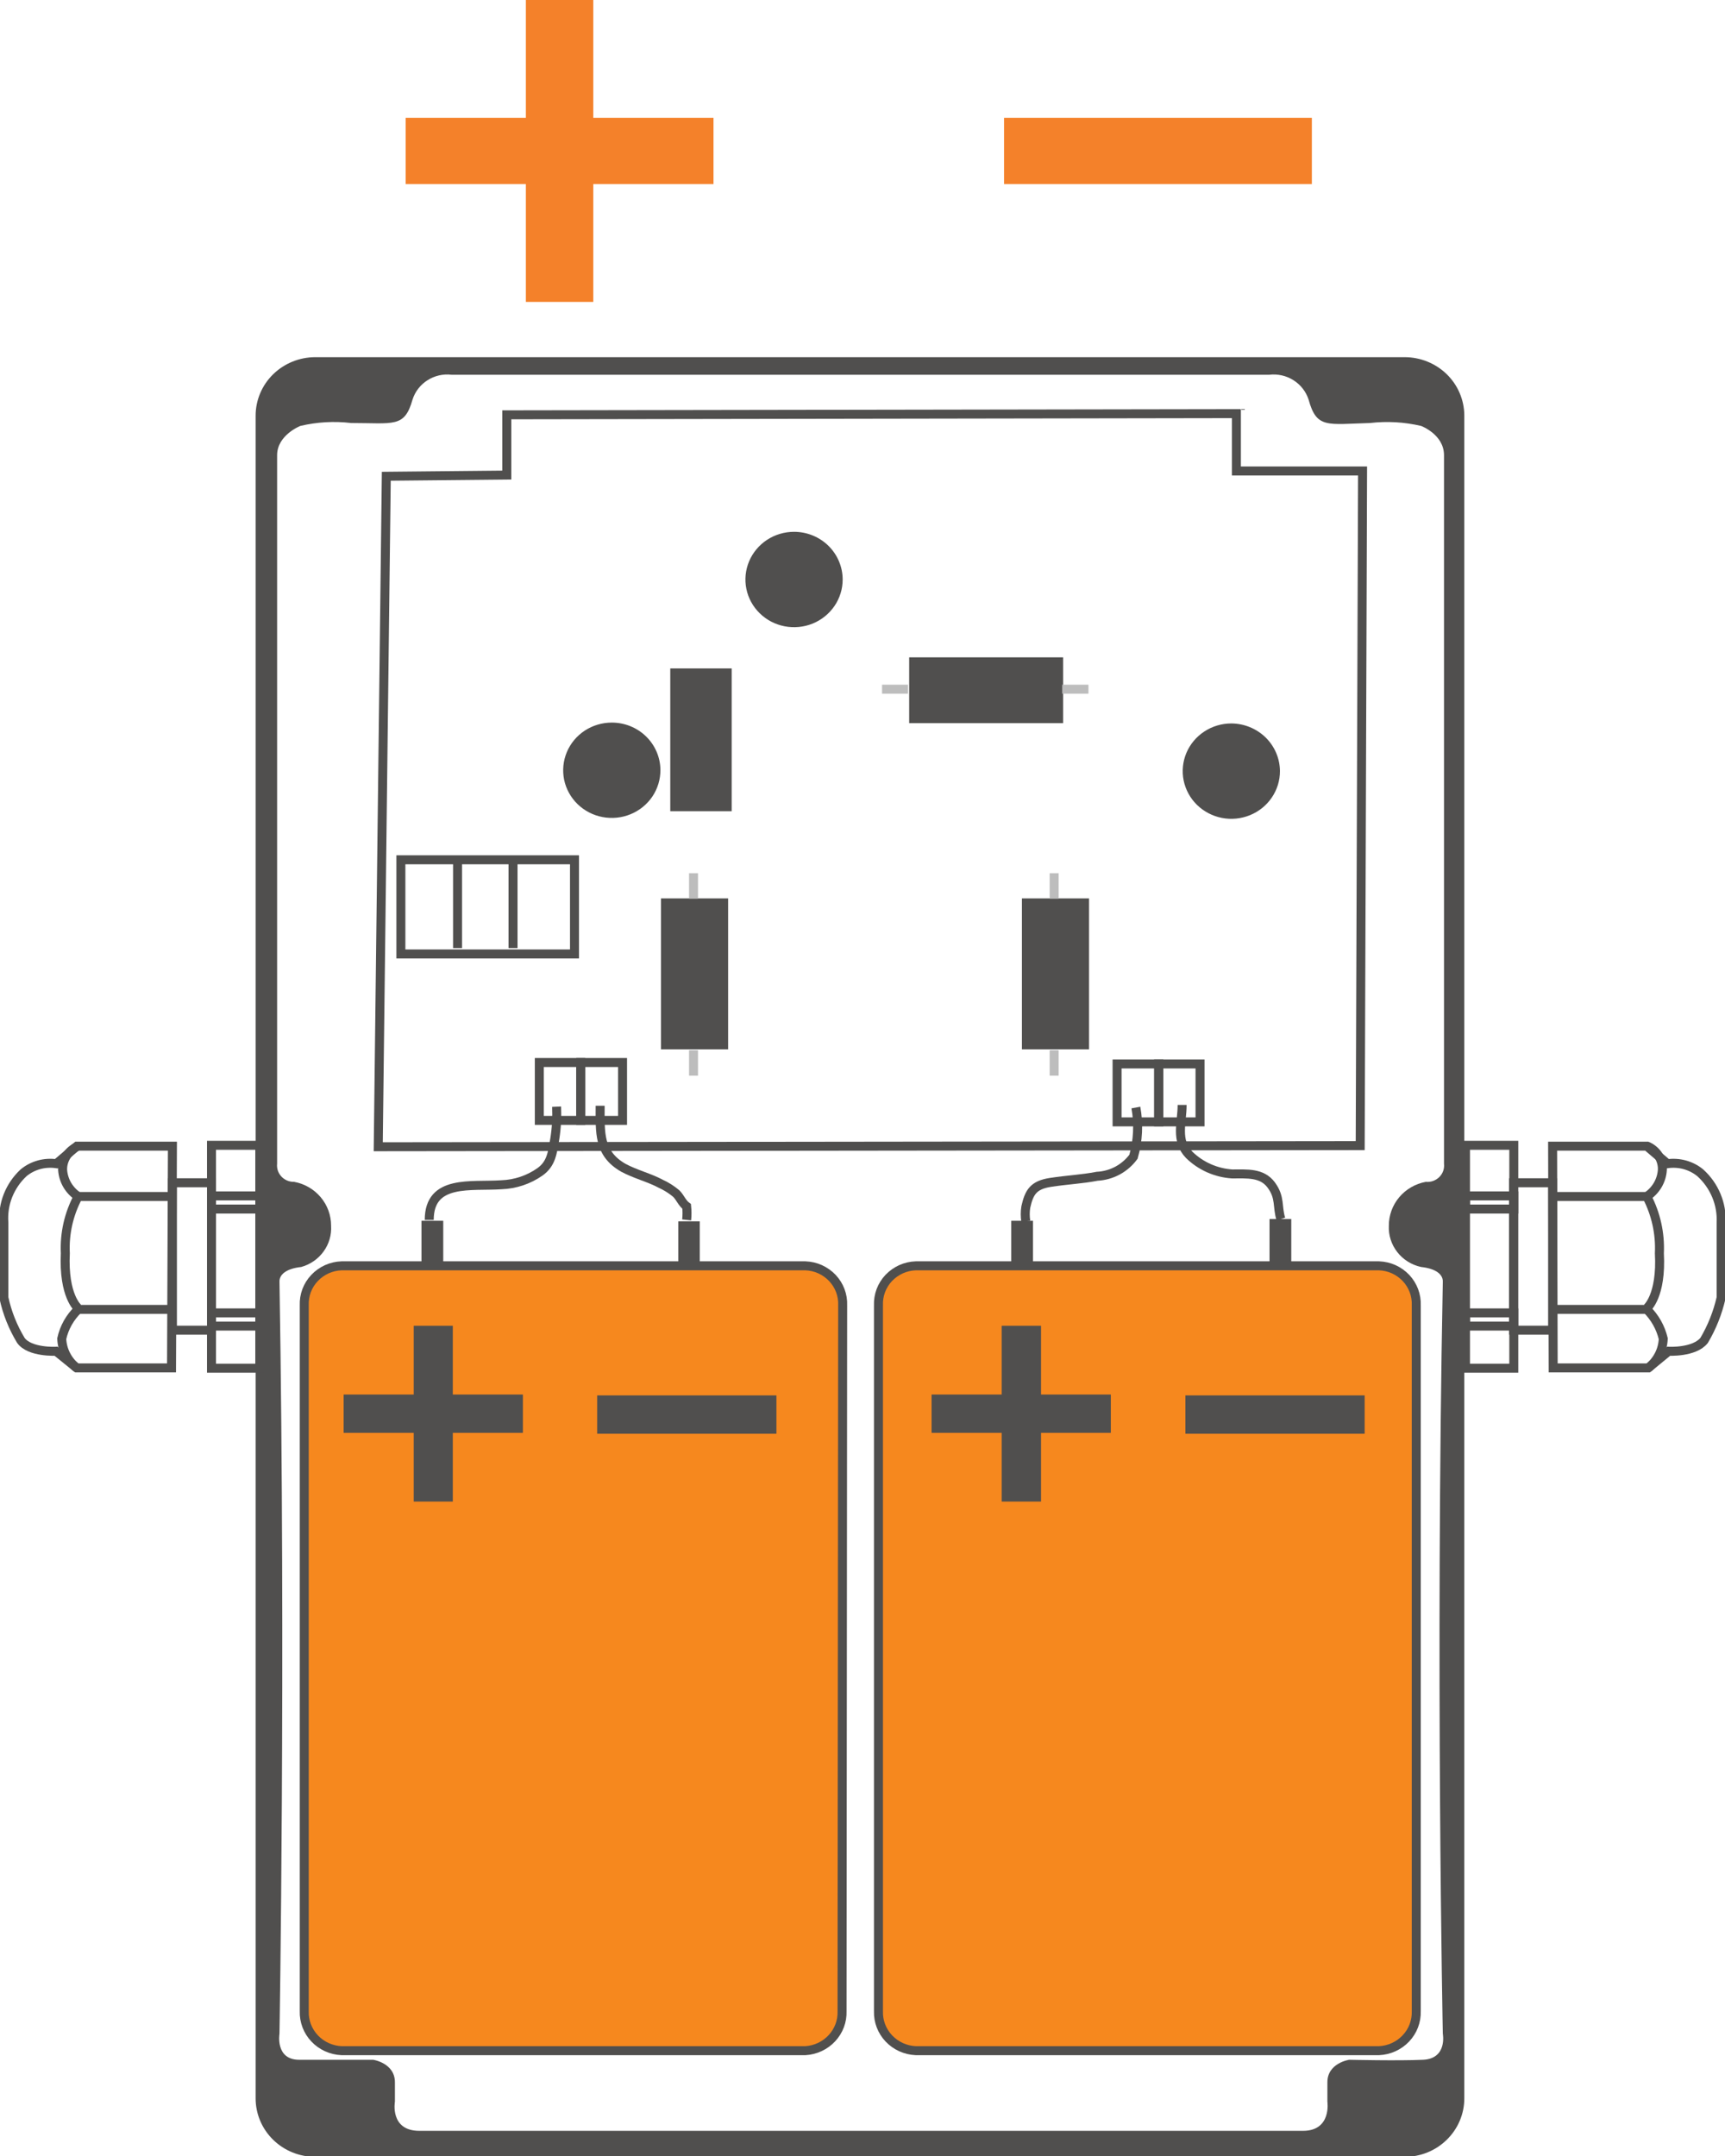 <svg width="48" height="60" viewBox="0 0 48 60" fill="none" xmlns="http://www.w3.org/2000/svg">
<g clip-path="url(#clip0)">
<path d="M39.086 9.94H8.773C8.333 9.94 7.911 10.112 7.599 10.417C7.288 10.722 7.113 11.137 7.113 11.568V58.396C7.113 58.828 7.288 59.242 7.599 59.547C7.911 59.853 8.333 60.024 8.773 60.024H39.086C39.526 60.024 39.948 59.853 40.259 59.547C40.571 59.242 40.746 58.828 40.746 58.396V11.552C40.741 11.123 40.565 10.713 40.254 10.411C39.943 10.11 39.523 9.94 39.086 9.94V9.94ZM39.675 32.89C39.385 32.943 39.123 33.095 38.935 33.318C38.747 33.541 38.645 33.822 38.646 34.111C38.633 34.375 38.717 34.635 38.881 34.845C39.045 35.055 39.279 35.202 39.542 35.259C39.99 35.308 40.148 35.487 40.148 35.658C39.941 46.306 40.148 56.597 40.148 56.597C40.148 56.597 40.281 57.289 39.6 57.322C38.92 57.354 37.542 57.322 37.542 57.322C37.542 57.322 36.936 57.411 36.936 57.948V58.486C36.936 58.486 37.06 59.3 36.255 59.3C35.865 59.3 29.947 59.3 24.029 59.3H23.896C17.986 59.3 12.069 59.3 11.67 59.3C10.84 59.3 10.989 58.486 10.989 58.486V57.948C10.989 57.411 10.384 57.322 10.384 57.322C10.384 57.322 8.997 57.322 8.325 57.322C7.653 57.322 7.777 56.597 7.777 56.597C7.777 56.597 7.952 46.306 7.777 35.658C7.777 35.487 7.935 35.308 8.383 35.259C8.634 35.189 8.853 35.037 9.004 34.828C9.155 34.62 9.229 34.367 9.213 34.111C9.214 33.822 9.112 33.541 8.924 33.318C8.736 33.095 8.474 32.943 8.184 32.89C8.118 32.892 8.052 32.879 7.991 32.854C7.93 32.828 7.876 32.791 7.831 32.743C7.786 32.695 7.752 32.638 7.731 32.577C7.711 32.515 7.704 32.45 7.711 32.385C7.711 22.25 7.711 12.936 7.711 12.668C7.711 12.106 8.358 11.853 8.358 11.853C8.82 11.744 9.298 11.716 9.769 11.772C10.965 11.772 11.255 11.91 11.479 11.121C11.549 10.899 11.697 10.708 11.895 10.582C12.094 10.455 12.331 10.401 12.566 10.429H35.317C35.553 10.401 35.792 10.454 35.992 10.581C36.192 10.707 36.341 10.898 36.413 11.121C36.637 11.935 36.928 11.805 38.123 11.772C38.597 11.717 39.078 11.745 39.542 11.853C39.542 11.853 40.181 12.089 40.181 12.668C40.181 12.936 40.181 22.25 40.181 32.385C40.189 32.453 40.181 32.521 40.159 32.585C40.136 32.649 40.099 32.708 40.051 32.756C40.002 32.804 39.943 32.841 39.878 32.865C39.813 32.888 39.744 32.897 39.675 32.89V32.89Z" fill="#504F4E"/>
<path d="M10.525 31.913L37.849 31.881L37.915 13.107H34.404V11.511L14.102 11.544V13.221L10.749 13.254L10.525 31.913Z" stroke="#504F4E" stroke-width="0.25"/>
<path d="M23.431 55.97C23.441 56.248 23.339 56.518 23.148 56.723C22.958 56.928 22.693 57.052 22.41 57.069H9.504C9.218 57.056 8.949 56.934 8.755 56.728C8.561 56.523 8.457 56.25 8.466 55.97V36.326C8.461 36.187 8.483 36.048 8.532 35.917C8.581 35.787 8.656 35.667 8.753 35.565C8.849 35.463 8.965 35.381 9.094 35.322C9.223 35.264 9.362 35.232 9.504 35.227H22.41C22.552 35.232 22.692 35.264 22.82 35.322C22.949 35.381 23.065 35.463 23.162 35.565C23.258 35.667 23.333 35.787 23.382 35.917C23.431 36.048 23.454 36.187 23.448 36.326L23.431 55.97Z" fill="#F6881E" stroke="#504F4E" stroke-width="0.25"/>
<path d="M14.55 38.809H12.6V36.895H11.512V38.809H9.562V39.875H11.512V41.788H12.6V39.875H14.55V38.809Z" fill="#504F4E"/>
<path d="M21.605 38.833H16.617V39.9H21.605V38.833Z" fill="#504F4E"/>
<path d="M39.409 55.97C39.418 56.25 39.315 56.523 39.12 56.728C38.926 56.934 38.657 57.056 38.372 57.069H25.482C25.196 57.056 24.927 56.934 24.733 56.728C24.539 56.523 24.435 56.25 24.444 55.97V36.326C24.439 36.187 24.461 36.048 24.51 35.917C24.559 35.787 24.634 35.667 24.73 35.565C24.827 35.463 24.943 35.381 25.072 35.322C25.201 35.264 25.34 35.232 25.482 35.227H38.372C38.514 35.232 38.653 35.264 38.782 35.322C38.911 35.381 39.026 35.463 39.123 35.565C39.219 35.667 39.294 35.787 39.343 35.917C39.392 36.048 39.415 36.187 39.409 36.326V55.97Z" fill="#F6881E" stroke="#504F4E" stroke-width="0.25"/>
<path d="M30.91 38.809H28.968V36.895H27.872V38.809H25.922V39.875H27.872V41.788H28.968V39.875H30.91V38.809Z" fill="#504F4E"/>
<path d="M37.973 38.833H32.985V39.9H37.973V38.833Z" fill="#504F4E"/>
<path d="M23.448 16.128C23.448 16.39 23.369 16.647 23.22 16.865C23.071 17.083 22.86 17.253 22.613 17.354C22.366 17.454 22.094 17.48 21.831 17.429C21.569 17.378 21.328 17.252 21.139 17.066C20.949 16.88 20.82 16.644 20.768 16.386C20.716 16.129 20.743 15.862 20.845 15.62C20.948 15.377 21.121 15.17 21.343 15.024C21.566 14.878 21.828 14.8 22.095 14.8C22.454 14.8 22.798 14.94 23.052 15.189C23.305 15.438 23.448 15.776 23.448 16.128V16.128Z" fill="#504F4E"/>
<path d="M18.377 21.427C18.378 21.69 18.3 21.948 18.153 22.167C18.005 22.386 17.794 22.558 17.547 22.659C17.3 22.761 17.028 22.788 16.765 22.738C16.502 22.688 16.26 22.562 16.07 22.377C15.88 22.192 15.75 21.955 15.697 21.698C15.645 21.44 15.671 21.173 15.773 20.93C15.875 20.687 16.049 20.479 16.271 20.333C16.494 20.187 16.756 20.109 17.024 20.109C17.381 20.109 17.724 20.247 17.977 20.494C18.231 20.741 18.374 21.077 18.377 21.427V21.427Z" fill="#504F4E"/>
<path d="M35.616 21.46C35.616 21.723 35.537 21.979 35.388 22.197C35.239 22.416 35.028 22.586 34.781 22.686C34.534 22.787 34.262 22.813 33.999 22.762C33.737 22.71 33.496 22.584 33.306 22.398C33.117 22.213 32.989 21.976 32.936 21.719C32.884 21.462 32.911 21.195 33.013 20.952C33.116 20.71 33.289 20.503 33.512 20.357C33.734 20.211 33.996 20.133 34.263 20.133C34.621 20.135 34.964 20.276 35.218 20.524C35.471 20.773 35.614 21.109 35.616 21.46V21.46Z" fill="#504F4E"/>
<path d="M15.986 23.927H11.155V26.548H15.986V23.927Z" stroke="#504F4E" stroke-width="0.25"/>
<path d="M20.261 25.002H18.393V29.202H20.261V25.002Z" fill="#504F4E"/>
<path d="M19.298 29.935V29.227" stroke="#BDBDBD" stroke-width="0.25"/>
<path d="M19.298 25.009V24.301" stroke="#BDBDBD" stroke-width="0.25"/>
<path d="M30.304 25.002H28.436V29.202H30.304V25.002Z" fill="#504F4E"/>
<path d="M29.333 29.935V29.227" stroke="#BDBDBD" stroke-width="0.25"/>
<path d="M29.333 25.009V24.301" stroke="#BDBDBD" stroke-width="0.25"/>
<path d="M20.36 18.602H18.651V22.575H20.36V18.602Z" fill="#504F4E"/>
<path d="M12.732 23.984V26.385" stroke="#504F4E" stroke-width="0.25"/>
<path d="M14.276 23.984V26.385" stroke="#504F4E" stroke-width="0.25"/>
<path d="M35.931 33.924H35.326V35.202H35.931V33.924Z" fill="#504F4E"/>
<path d="M28.744 33.973H28.138V35.251H28.744V33.973Z" fill="#504F4E"/>
<path d="M19.472 33.989H18.875V35.267H19.472V33.989Z" fill="#504F4E"/>
<path d="M12.334 33.973H11.728V35.251H12.334V33.973Z" fill="#504F4E"/>
<path d="M17.323 29.569H16.16V31.18H17.323V29.569Z" stroke="#504F4E" stroke-width="0.25"/>
<path d="M16.16 29.569H15.007V31.18H16.16V29.569Z" stroke="#504F4E" stroke-width="0.25"/>
<path d="M33.392 29.609H32.238V31.221H33.392V29.609Z" stroke="#504F4E" stroke-width="0.25"/>
<path d="M32.246 29.609H31.084V31.221H32.246V29.609Z" stroke="#504F4E" stroke-width="0.25"/>
<path d="M29.582 18.293H25.299V20.125H29.582V18.293Z" fill="#504F4E"/>
<path d="M24.544 19.18H25.266" stroke="#BDBDBD" stroke-width="0.25"/>
<path d="M29.557 19.18H30.287" stroke="#BDBDBD" stroke-width="0.25"/>
<path d="M11.944 33.949C11.944 32.809 13.114 33.029 13.953 32.971C14.338 32.957 14.71 32.833 15.023 32.613C15.347 32.385 15.372 32.068 15.438 31.693C15.485 31.397 15.501 31.097 15.488 30.798" stroke="#504F4E" stroke-width="0.25"/>
<path d="M16.7 30.773C16.7 31.522 16.65 32.1 17.347 32.499C17.679 32.678 18.078 32.776 18.393 32.947C18.546 33.017 18.689 33.108 18.817 33.216C18.933 33.33 18.974 33.476 19.107 33.574C19.12 33.699 19.12 33.824 19.107 33.949" stroke="#504F4E" stroke-width="0.25"/>
<path d="M31.607 30.822C31.69 31.277 31.667 31.745 31.541 32.19C31.424 32.349 31.273 32.481 31.098 32.576C30.922 32.67 30.728 32.725 30.528 32.735C30.105 32.817 29.698 32.833 29.225 32.906C28.752 32.98 28.636 33.183 28.544 33.59C28.523 33.722 28.523 33.857 28.544 33.989" stroke="#504F4E" stroke-width="0.25"/>
<path d="M32.894 30.749C32.894 31.246 32.703 31.742 33.093 32.141C33.413 32.453 33.838 32.641 34.288 32.67C34.703 32.67 35.118 32.63 35.375 32.98C35.633 33.33 35.533 33.582 35.641 33.924" stroke="#504F4E" stroke-width="0.25"/>
<path d="M42.123 31.873H40.779V38.076H42.123V31.873Z" stroke="#504F4E" stroke-width="0.25"/>
<path d="M42.123 33.281H40.779V33.647H42.123V33.281Z" stroke="#504F4E" stroke-width="0.25"/>
<path d="M42.123 36.537H40.779V36.904H42.123V36.537Z" stroke="#504F4E" stroke-width="0.25"/>
<path d="M43.219 38.068H45.867L46.431 37.604C46.431 37.604 47.145 37.645 47.419 37.303C47.638 36.933 47.797 36.532 47.892 36.114C47.892 36.114 47.892 34.608 47.892 34.03C47.905 33.77 47.86 33.511 47.759 33.27C47.659 33.03 47.506 32.814 47.311 32.638C47.186 32.535 47.039 32.46 46.882 32.416C46.725 32.373 46.56 32.362 46.398 32.385L45.825 31.897H43.203L43.219 38.068Z" stroke="#504F4E" stroke-width="0.25"/>
<path d="M45.867 38.068C45.991 37.969 46.093 37.845 46.164 37.705C46.236 37.565 46.276 37.411 46.282 37.254C46.208 36.947 46.051 36.665 45.825 36.44H43.186" stroke="#504F4E" stroke-width="0.25"/>
<path d="M45.825 36.407C45.825 36.407 46.24 36.073 46.174 34.877C46.2 34.329 46.08 33.785 45.825 33.297H43.203" stroke="#504F4E" stroke-width="0.25"/>
<path d="M45.825 33.297C45.95 33.214 46.054 33.104 46.129 32.976C46.204 32.847 46.248 32.704 46.257 32.556C46.263 32.418 46.226 32.282 46.152 32.164C46.078 32.047 45.97 31.954 45.842 31.897" stroke="#504F4E" stroke-width="0.25"/>
<path d="M43.203 32.915H42.115V37.018H43.203V32.915Z" stroke="#504F4E" stroke-width="0.25"/>
<path d="M7.229 31.873H5.885V38.076H7.229V31.873Z" stroke="#504F4E" stroke-width="0.25"/>
<path d="M7.229 33.281H5.885V33.647H7.229V33.281Z" stroke="#504F4E" stroke-width="0.25"/>
<path d="M7.229 36.537H5.885V36.904H7.229V36.537Z" stroke="#504F4E" stroke-width="0.25"/>
<path d="M4.773 38.068H2.133L1.56 37.604C1.56 37.604 0.83 37.645 0.581 37.303C0.358 36.934 0.198 36.533 0.108 36.114C0.108 36.114 0.108 34.608 0.108 34.03C0.088 33.773 0.127 33.514 0.222 33.273C0.317 33.033 0.465 32.816 0.656 32.638C0.781 32.535 0.927 32.459 1.085 32.415C1.242 32.372 1.407 32.362 1.569 32.385L2.141 31.897H4.798L4.773 38.068Z" stroke="#504F4E" stroke-width="0.25"/>
<path d="M2.133 38.068C2.009 37.969 1.907 37.845 1.836 37.705C1.764 37.565 1.724 37.411 1.718 37.254C1.786 36.945 1.945 36.662 2.175 36.44H4.814" stroke="#504F4E" stroke-width="0.25"/>
<path d="M2.175 36.407C2.175 36.407 1.76 36.073 1.818 34.877C1.791 34.328 1.914 33.783 2.175 33.297H4.798" stroke="#504F4E" stroke-width="0.25"/>
<path d="M2.175 33.297C2.051 33.215 1.948 33.106 1.873 32.98C1.798 32.853 1.754 32.711 1.743 32.565C1.737 32.426 1.774 32.29 1.848 32.172C1.922 32.055 2.03 31.962 2.158 31.905" stroke="#504F4E" stroke-width="0.25"/>
<path d="M5.885 32.915H4.798V37.018H5.885V32.915Z" stroke="#504F4E" stroke-width="0.25"/>
<path d="M19.854 3.281H16.509V0H14.633V3.281H11.288V5.121H14.633V8.402H16.509V5.121H19.854V3.281Z" fill="#F4812A"/>
<path d="M36.504 3.281H27.939V5.121H36.504V3.281Z" fill="#F4812A"/>
</g>
<defs>
<clipPath id="clip0">
<rect width="48" height="60" fill="white"/>
</clipPath>
</defs>
</svg>
